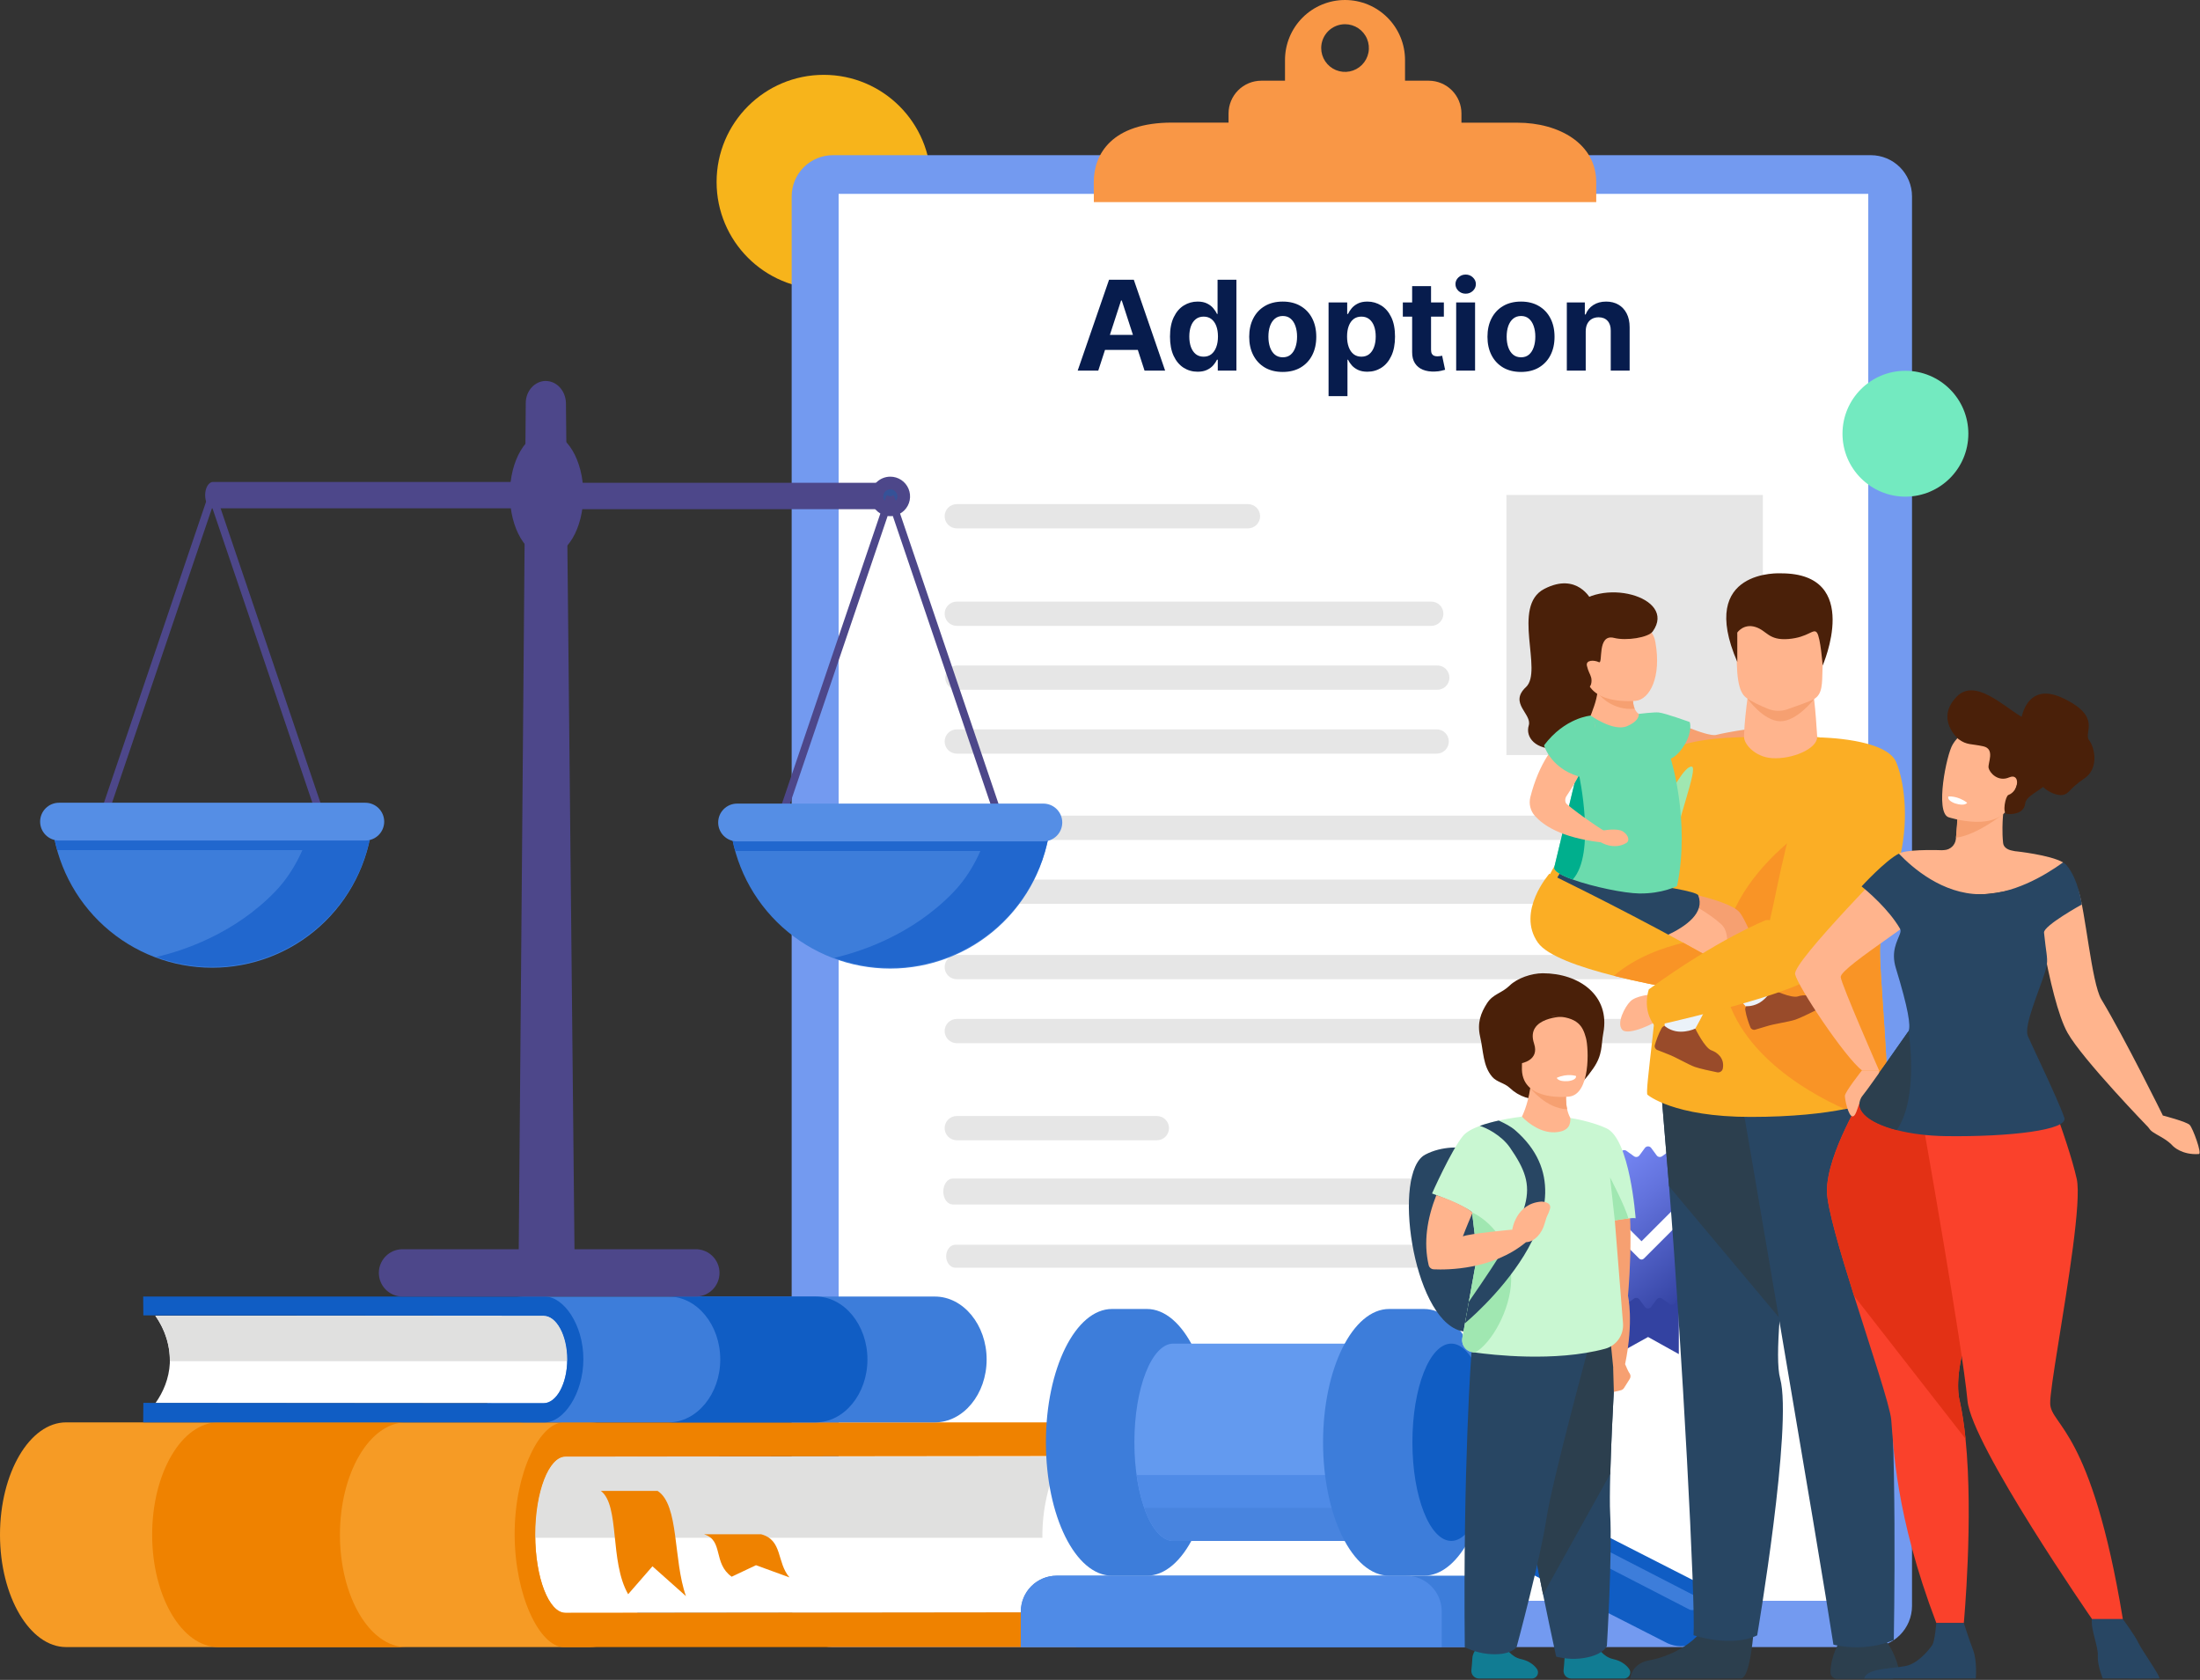 <svg width="609" height="465" viewBox="0 0 609 465" fill="none" xmlns="http://www.w3.org/2000/svg">
<rect x="0" y="0" width="609" height="465" fill="#333333" stroke="none"/>
<circle cx="228.028" cy="50.377" r="29.661" fill="#F7B41B"/>
<path fill-rule="evenodd" clip-rule="evenodd" d="M230.524 42.955H517.897C520.913 42.961 523.804 44.162 525.937 46.293C528.07 48.425 529.273 51.315 529.281 54.331V444.546C529.273 447.562 528.07 450.453 525.937 452.586C523.804 454.719 520.914 455.921 517.897 455.929H230.524C227.508 455.921 224.618 454.718 222.487 452.585C220.355 450.452 219.155 447.561 219.148 444.546V54.331C219.157 51.316 220.358 48.428 222.49 46.296C224.621 44.165 227.51 42.964 230.524 42.955Z" fill="#739AF0"/>
<path d="M517.17 53.663H232.145V443.106H517.17V53.663Z" fill="white"/>
<path d="M464.728 374.82L456.216 370.087L447.691 374.82V354.572H464.728V374.82Z" fill="#3342A1"/>
<path d="M457.085 317.765L458.595 319.813C458.764 320.045 459.018 320.199 459.3 320.244C459.583 320.289 459.872 320.22 460.104 320.053L462.173 318.571C462.311 318.471 462.471 318.405 462.64 318.379C462.809 318.352 462.981 318.366 463.143 318.419C463.306 318.472 463.453 318.562 463.574 318.683C463.695 318.803 463.785 318.951 463.838 319.113L464.641 321.528C464.73 321.8 464.923 322.025 465.178 322.155C465.434 322.285 465.73 322.309 466.002 322.221L468.428 321.452C468.59 321.399 468.763 321.386 468.931 321.413C469.1 321.44 469.259 321.506 469.398 321.606C469.536 321.706 469.648 321.838 469.726 321.99C469.803 322.142 469.844 322.31 469.845 322.481L469.862 325.025C469.862 325.313 469.976 325.588 470.18 325.792C470.383 325.995 470.659 326.109 470.946 326.109L473.491 326.127C473.66 326.128 473.827 326.169 473.978 326.246C474.129 326.324 474.259 326.435 474.359 326.572C474.459 326.709 474.525 326.868 474.553 327.035C474.58 327.202 474.568 327.373 474.518 327.535L473.748 329.96C473.661 330.233 473.684 330.529 473.814 330.784C473.944 331.039 474.17 331.232 474.442 331.321L476.856 332.124C477.018 332.177 477.166 332.268 477.286 332.389C477.407 332.51 477.497 332.657 477.55 332.819C477.603 332.982 477.617 333.154 477.59 333.323C477.564 333.491 477.498 333.651 477.398 333.79L475.916 335.858C475.749 336.091 475.68 336.379 475.724 336.662C475.769 336.945 475.924 337.198 476.155 337.368L478.204 338.877C478.342 338.977 478.454 339.109 478.531 339.261C478.609 339.414 478.649 339.582 478.649 339.753C478.649 339.924 478.609 340.092 478.531 340.244C478.454 340.396 478.342 340.528 478.204 340.629L476.155 342.138C475.924 342.307 475.769 342.561 475.724 342.844C475.68 343.126 475.749 343.415 475.916 343.647L477.398 345.716C477.498 345.854 477.564 346.014 477.591 346.183C477.618 346.352 477.604 346.525 477.551 346.687C477.498 346.849 477.408 346.997 477.287 347.118C477.166 347.239 477.019 347.329 476.856 347.382L474.441 348.185C474.169 348.274 473.943 348.468 473.814 348.723C473.684 348.978 473.66 349.274 473.748 349.546L474.518 351.972C474.57 352.134 474.583 352.307 474.556 352.475C474.53 352.644 474.463 352.803 474.363 352.942C474.263 353.08 474.131 353.192 473.979 353.27C473.827 353.348 473.659 353.388 473.489 353.389L470.943 353.406C470.655 353.406 470.38 353.52 470.176 353.724C469.973 353.927 469.859 354.203 469.859 354.49L469.841 357.035C469.841 357.206 469.801 357.374 469.723 357.526C469.645 357.678 469.533 357.81 469.395 357.91C469.257 358.01 469.097 358.077 468.928 358.104C468.759 358.131 468.587 358.117 468.424 358.065L465.999 357.295C465.726 357.207 465.43 357.231 465.175 357.361C464.92 357.491 464.727 357.717 464.637 357.989L463.835 360.403C463.782 360.566 463.691 360.713 463.571 360.834C463.45 360.954 463.302 361.045 463.14 361.098C462.978 361.15 462.805 361.164 462.637 361.138C462.468 361.111 462.308 361.045 462.17 360.946L460.101 359.463C459.869 359.296 459.58 359.227 459.297 359.272C459.014 359.317 458.761 359.472 458.592 359.703L457.082 361.752C456.981 361.89 456.849 362.002 456.697 362.079C456.545 362.157 456.377 362.197 456.206 362.197C456.035 362.197 455.867 362.157 455.715 362.079C455.563 362.002 455.431 361.89 455.331 361.752L453.821 359.703C453.652 359.472 453.399 359.317 453.116 359.273C452.833 359.228 452.544 359.297 452.312 359.465L450.244 360.947C450.105 361.047 449.945 361.113 449.776 361.139C449.608 361.166 449.435 361.152 449.273 361.099C449.11 361.047 448.962 360.956 448.842 360.835C448.721 360.715 448.63 360.567 448.577 360.405L447.775 357.99C447.685 357.718 447.492 357.492 447.237 357.362C446.982 357.232 446.686 357.209 446.413 357.296L443.988 358.067C443.825 358.119 443.653 358.133 443.484 358.106C443.315 358.079 443.156 358.013 443.017 357.912C442.879 357.812 442.767 357.68 442.689 357.528C442.612 357.376 442.571 357.208 442.571 357.037L442.553 354.492C442.553 354.205 442.439 353.929 442.236 353.726C442.032 353.522 441.757 353.408 441.469 353.408L438.925 353.391C438.754 353.39 438.586 353.35 438.434 353.272C438.282 353.194 438.15 353.082 438.05 352.944C437.95 352.806 437.884 352.646 437.857 352.477C437.83 352.309 437.843 352.136 437.896 351.974L438.665 349.549C438.753 349.276 438.729 348.98 438.599 348.725C438.469 348.469 438.244 348.276 437.972 348.187L435.557 347.384C435.395 347.331 435.247 347.241 435.127 347.12C435.006 346.999 434.916 346.852 434.863 346.69C434.81 346.527 434.796 346.355 434.823 346.186C434.849 346.018 434.915 345.858 435.015 345.719L436.496 343.649C436.664 343.417 436.732 343.128 436.688 342.846C436.643 342.563 436.488 342.309 436.257 342.14L434.208 340.631C434.071 340.53 433.958 340.399 433.881 340.247C433.804 340.094 433.764 339.926 433.764 339.756C433.764 339.585 433.804 339.417 433.881 339.265C433.958 339.112 434.071 338.981 434.208 338.88L436.257 337.37C436.488 337.201 436.643 336.947 436.688 336.664C436.732 336.382 436.664 336.093 436.496 335.861L435.014 333.792C434.914 333.654 434.848 333.494 434.822 333.325C434.795 333.156 434.809 332.984 434.862 332.822C434.915 332.659 435.005 332.512 435.126 332.391C435.246 332.27 435.394 332.18 435.556 332.127L437.98 331.33C438.252 331.24 438.477 331.047 438.607 330.792C438.737 330.537 438.761 330.242 438.674 329.969L437.903 327.544C437.851 327.381 437.838 327.209 437.864 327.04C437.891 326.871 437.958 326.712 438.058 326.573C438.158 326.435 438.29 326.323 438.442 326.245C438.594 326.168 438.763 326.127 438.933 326.127L441.478 326.109C441.765 326.109 442.041 325.995 442.244 325.792C442.448 325.588 442.562 325.313 442.562 325.025L442.579 322.481C442.58 322.31 442.62 322.142 442.698 321.989C442.776 321.837 442.888 321.706 443.026 321.605C443.164 321.505 443.324 321.439 443.493 321.412C443.661 321.385 443.834 321.398 443.996 321.451L446.422 322.221C446.694 322.309 446.991 322.285 447.246 322.155C447.501 322.025 447.694 321.8 447.784 321.528L448.586 319.112C448.639 318.95 448.729 318.802 448.85 318.682C448.971 318.561 449.118 318.471 449.281 318.418C449.443 318.365 449.616 318.351 449.784 318.378C449.953 318.404 450.113 318.47 450.251 318.57L452.314 320.054C452.546 320.222 452.835 320.291 453.118 320.246C453.401 320.201 453.654 320.047 453.824 319.816L455.334 317.766C455.434 317.629 455.566 317.516 455.718 317.439C455.87 317.362 456.038 317.321 456.209 317.321C456.38 317.321 456.548 317.361 456.7 317.439C456.852 317.516 456.984 317.628 457.085 317.765Z" fill="url(#paint0_linear_3576_4521)"/>
<path d="M453.773 348.391L445.893 340.514C445.691 340.311 445.578 340.036 445.578 339.75C445.578 339.464 445.691 339.189 445.893 338.986L447.085 337.794C447.289 337.592 447.563 337.48 447.849 337.48C448.135 337.48 448.409 337.592 448.612 337.794L454.405 343.585L465.517 332.477C465.72 332.275 465.994 332.162 466.281 332.162C466.567 332.162 466.841 332.275 467.044 332.477L468.237 333.669C468.438 333.873 468.551 334.147 468.551 334.433C468.551 334.719 468.438 334.993 468.237 335.196L455.047 348.386C454.878 348.555 454.649 348.651 454.411 348.651C454.172 348.652 453.943 348.558 453.773 348.391Z" fill="white"/>
<path fill-rule="evenodd" clip-rule="evenodd" d="M264.853 166.526H396.201C397.092 166.526 397.947 166.88 398.577 167.51C399.207 168.14 399.561 168.995 399.561 169.886C399.561 170.777 399.207 171.631 398.577 172.261C397.947 172.891 397.092 173.245 396.201 173.245H264.853C263.962 173.245 263.108 172.891 262.478 172.261C261.848 171.631 261.494 170.777 261.494 169.886C261.494 168.995 261.848 168.14 262.478 167.51C263.108 166.88 263.962 166.526 264.853 166.526Z" fill="#E6E6E6"/>
<path d="M372.332 6.703C373.638 6.703 374.914 7.09 375.999 7.815C377.085 8.541 377.931 9.572 378.43 10.778C378.929 11.985 379.059 13.312 378.804 14.592C378.549 15.873 377.919 17.049 376.996 17.971C376.072 18.894 374.895 19.522 373.615 19.775C372.334 20.029 371.007 19.897 369.801 19.397C368.595 18.896 367.565 18.049 366.841 16.962C366.117 15.876 365.731 14.6 365.733 13.294C365.733 12.428 365.904 11.57 366.235 10.77C366.567 9.97 367.053 9.243 367.666 8.63C368.279 8.018 369.007 7.533 369.807 7.202C370.608 6.871 371.466 6.702 372.332 6.703ZM302.797 55.954H441.867V50.453C441.867 39.771 431.59 33.959 420.023 33.959H404.556V31.412C404.556 29.011 403.604 26.707 401.909 25.006C400.214 23.305 397.914 22.346 395.513 22.337H388.938V16.613C388.938 12.207 387.187 7.982 384.072 4.866C380.956 1.75 376.73 0 372.324 0C367.918 0 363.692 1.75 360.577 4.866C357.461 7.982 355.711 12.207 355.711 16.613V22.337H349.135C346.737 22.346 344.44 23.302 342.744 24.997C341.049 26.693 340.093 28.99 340.084 31.388V33.935H324.458C307.868 33.935 302.773 42.573 302.773 50.43L302.797 55.954Z" fill="#F99746"/>
<path fill-rule="evenodd" clip-rule="evenodd" d="M264.854 184.206H397.699C398.154 184.184 398.609 184.255 399.037 184.414C399.464 184.573 399.854 184.817 400.185 185.131C400.515 185.446 400.778 185.824 400.957 186.243C401.137 186.662 401.23 187.113 401.23 187.569C401.23 188.025 401.137 188.477 400.957 188.896C400.778 189.315 400.515 189.693 400.185 190.008C399.854 190.322 399.464 190.566 399.037 190.725C398.609 190.884 398.154 190.955 397.699 190.933H264.854C263.99 190.891 263.176 190.518 262.579 189.892C261.983 189.266 261.65 188.434 261.65 187.569C261.65 186.705 261.983 185.873 262.579 185.247C263.176 184.621 263.99 184.248 264.854 184.206Z" fill="#E6E6E6"/>
<path fill-rule="evenodd" clip-rule="evenodd" d="M264.853 201.894H397.698C398.589 201.894 399.443 202.247 400.073 202.877C400.703 203.507 401.057 204.362 401.057 205.253C401.057 206.144 400.703 206.998 400.073 207.628C399.443 208.258 398.589 208.612 397.698 208.612H264.853C263.962 208.612 263.108 208.258 262.478 207.628C261.848 206.998 261.494 206.144 261.494 205.253C261.494 204.362 261.848 203.507 262.478 202.877C263.108 202.247 263.962 201.894 264.853 201.894Z" fill="#E6E6E6"/>
<path fill-rule="evenodd" clip-rule="evenodd" d="M264.853 264.336H489.801C490.692 264.336 491.546 264.69 492.176 265.32C492.806 265.95 493.16 266.804 493.16 267.695C493.16 268.586 492.806 269.441 492.176 270.071C491.546 270.701 490.692 271.055 489.801 271.055H264.853C263.962 271.055 263.108 270.701 262.478 270.071C261.848 269.441 261.494 268.586 261.494 267.695C261.494 266.804 261.848 265.95 262.478 265.32C263.108 264.69 263.962 264.336 264.853 264.336Z" fill="#E6E6E6"/>
<path fill-rule="evenodd" clip-rule="evenodd" d="M264.853 282.04H489.801C490.692 282.04 491.546 282.394 492.176 283.024C492.806 283.654 493.16 284.508 493.16 285.399C493.16 286.29 492.806 287.145 492.176 287.775C491.546 288.405 490.692 288.759 489.801 288.759H264.853C263.962 288.759 263.108 288.405 262.478 287.775C261.848 287.145 261.494 286.29 261.494 285.399C261.494 284.508 261.848 283.654 262.478 283.024C263.108 282.394 263.962 282.04 264.853 282.04Z" fill="#E6E6E6"/>
<path fill-rule="evenodd" clip-rule="evenodd" d="M264.853 308.914H320.242C321.133 308.914 321.988 309.268 322.618 309.898C323.248 310.528 323.602 311.382 323.602 312.273C323.602 313.164 323.248 314.019 322.618 314.649C321.988 315.279 321.133 315.633 320.242 315.633H264.853C263.962 315.633 263.108 315.279 262.478 314.649C261.848 314.019 261.494 313.164 261.494 312.273C261.494 311.382 261.848 310.528 262.478 309.898C263.108 309.268 263.962 308.914 264.853 308.914Z" fill="#E6E6E6"/>
<path fill-rule="evenodd" clip-rule="evenodd" d="M263.708 326.237H393.066C393.752 326.237 394.41 326.615 394.896 327.287C395.381 327.958 395.653 328.869 395.653 329.82C395.653 330.77 395.381 331.681 394.896 332.353C394.41 333.024 393.752 333.402 393.066 333.402H263.708C263.022 333.402 262.364 333.024 261.879 332.353C261.394 331.681 261.121 330.77 261.121 329.82C261.121 328.869 261.394 327.958 261.879 327.287C262.364 326.615 263.022 326.237 263.708 326.237Z" fill="#E6E6E6"/>
<path fill-rule="evenodd" clip-rule="evenodd" d="M264.371 344.546H393.193C393.856 344.586 394.48 344.939 394.938 345.531C395.395 346.124 395.65 346.911 395.65 347.73C395.65 348.549 395.395 349.336 394.938 349.929C394.48 350.522 393.856 350.874 393.193 350.914H264.371C263.709 350.874 263.084 350.522 262.627 349.929C262.169 349.336 261.914 348.549 261.914 347.73C261.914 346.911 262.169 346.124 262.627 345.531C263.084 344.939 263.709 344.586 264.371 344.546Z" fill="#E6E6E6"/>
<path fill-rule="evenodd" clip-rule="evenodd" d="M264.854 225.775H489.801C490.665 225.817 491.479 226.19 492.076 226.816C492.672 227.442 493.005 228.274 493.005 229.139C493.005 230.003 492.672 230.835 492.076 231.461C491.479 232.087 490.665 232.46 489.801 232.502H264.854C263.99 232.46 263.176 232.087 262.579 231.461C261.983 230.835 261.65 230.003 261.65 229.139C261.65 228.274 261.983 227.442 262.579 226.816C263.176 226.19 263.99 225.817 264.854 225.775Z" fill="#E6E6E6"/>
<path fill-rule="evenodd" clip-rule="evenodd" d="M264.853 243.463H489.801C490.692 243.463 491.546 243.817 492.176 244.447C492.806 245.077 493.16 245.931 493.16 246.822C493.16 247.713 492.806 248.568 492.176 249.198C491.546 249.828 490.692 250.181 489.801 250.181H264.853C263.962 250.181 263.108 249.828 262.478 249.198C261.848 248.568 261.494 247.713 261.494 246.822C261.494 245.931 261.848 245.077 262.478 244.447C263.108 243.817 263.962 243.463 264.853 243.463Z" fill="#E6E6E6"/>
<path d="M488 137H417V209H488V137Z" fill="#E6E6E6"/>
<path d="M304.021 102.587H298.323L307.005 77.437H313.858L322.528 102.587H316.83L310.53 83.184H310.333L304.021 102.587ZM303.665 92.701H317.124V96.852H303.665V92.701Z" fill="#071C4D"/>
<path d="M331.529 102.894C330.096 102.894 328.799 102.525 327.636 101.789C326.482 101.044 325.565 99.951 324.885 98.51C324.214 97.061 323.878 95.284 323.878 93.18C323.878 91.019 324.226 89.222 324.922 87.789C325.618 86.348 326.543 85.272 327.698 84.559C328.86 83.839 330.133 83.479 331.517 83.479C332.573 83.479 333.453 83.659 334.157 84.019C334.869 84.371 335.442 84.813 335.876 85.345C336.318 85.869 336.654 86.385 336.883 86.893H337.043V77.437H342.262V102.587H337.104V99.566H336.883C336.638 100.09 336.29 100.61 335.839 101.125C335.397 101.633 334.82 102.055 334.108 102.39C333.404 102.726 332.544 102.894 331.529 102.894ZM333.187 98.731C334.03 98.731 334.742 98.501 335.324 98.043C335.913 97.576 336.363 96.926 336.674 96.091C336.994 95.255 337.153 94.277 337.153 93.156C337.153 92.034 336.998 91.06 336.687 90.233C336.376 89.406 335.925 88.767 335.336 88.317C334.746 87.867 334.03 87.642 333.187 87.642C332.327 87.642 331.603 87.875 331.013 88.342C330.424 88.808 329.978 89.455 329.675 90.282C329.372 91.109 329.22 92.067 329.22 93.156C329.22 94.253 329.372 95.223 329.675 96.066C329.986 96.901 330.432 97.556 331.013 98.031C331.603 98.497 332.327 98.731 333.187 98.731Z" fill="#071C4D"/>
<path d="M355.086 102.955C353.178 102.955 351.528 102.55 350.137 101.739C348.753 100.921 347.685 99.783 346.932 98.326C346.178 96.86 345.802 95.161 345.802 93.229C345.802 91.281 346.178 89.578 346.932 88.121C347.685 86.655 348.753 85.517 350.137 84.707C351.528 83.888 353.178 83.479 355.086 83.479C356.993 83.479 358.639 83.888 360.022 84.707C361.414 85.517 362.487 86.655 363.24 88.121C363.993 89.578 364.37 91.281 364.37 93.229C364.37 95.161 363.993 96.86 363.24 98.326C362.487 99.783 361.414 100.921 360.022 101.739C358.639 102.55 356.993 102.955 355.086 102.955ZM355.11 98.903C355.978 98.903 356.703 98.657 357.284 98.166C357.865 97.666 358.303 96.987 358.598 96.127C358.901 95.268 359.052 94.289 359.052 93.192C359.052 92.095 358.901 91.117 358.598 90.257C358.303 89.398 357.865 88.718 357.284 88.219C356.703 87.719 355.978 87.47 355.11 87.47C354.234 87.47 353.497 87.719 352.9 88.219C352.31 88.718 351.864 89.398 351.561 90.257C351.266 91.117 351.119 92.095 351.119 93.192C351.119 94.289 351.266 95.268 351.561 96.127C351.864 96.987 352.31 97.666 352.9 98.166C353.497 98.657 354.234 98.903 355.11 98.903Z" fill="#071C4D"/>
<path d="M367.771 109.66V83.724H372.929V86.893H373.162C373.391 86.385 373.723 85.869 374.157 85.345C374.599 84.813 375.172 84.371 375.876 84.019C376.588 83.659 377.473 83.479 378.529 83.479C379.904 83.479 381.173 83.839 382.336 84.559C383.498 85.272 384.427 86.348 385.123 87.789C385.819 89.222 386.167 91.019 386.167 93.18C386.167 95.284 385.827 97.061 385.148 98.51C384.476 99.951 383.559 101.044 382.397 101.789C381.243 102.525 379.949 102.894 378.516 102.894C377.501 102.894 376.637 102.726 375.925 102.39C375.221 102.055 374.644 101.633 374.194 101.125C373.743 100.61 373.4 100.09 373.162 99.566H373.003V109.66H367.771ZM372.892 93.156C372.892 94.277 373.048 95.255 373.359 96.091C373.67 96.926 374.12 97.576 374.709 98.043C375.299 98.501 376.015 98.731 376.859 98.731C377.71 98.731 378.43 98.497 379.02 98.031C379.609 97.556 380.055 96.901 380.358 96.066C380.67 95.223 380.825 94.253 380.825 93.156C380.825 92.067 380.674 91.109 380.371 90.282C380.068 89.455 379.622 88.808 379.032 88.342C378.443 87.875 377.718 87.642 376.859 87.642C376.007 87.642 375.287 87.867 374.697 88.317C374.116 88.767 373.67 89.406 373.359 90.233C373.048 91.06 372.892 92.034 372.892 93.156Z" fill="#071C4D"/>
<path d="M399.688 83.724V87.654H388.328V83.724H399.688ZM390.907 79.205H396.139V96.79C396.139 97.273 396.212 97.65 396.36 97.92C396.507 98.182 396.712 98.366 396.974 98.473C397.244 98.579 397.555 98.632 397.907 98.632C398.152 98.632 398.398 98.612 398.644 98.571C398.889 98.522 399.078 98.485 399.209 98.461L400.031 102.353C399.769 102.435 399.401 102.529 398.926 102.636C398.451 102.75 397.874 102.82 397.195 102.845C395.934 102.894 394.829 102.726 393.879 102.341C392.937 101.956 392.205 101.359 391.681 100.548C391.157 99.738 390.899 98.714 390.907 97.478V79.205Z" fill="#071C4D"/>
<path d="M403.095 102.587V83.724H408.327V102.587H403.095ZM405.723 81.293C404.946 81.293 404.278 81.035 403.722 80.519C403.173 79.995 402.899 79.369 402.899 78.64C402.899 77.92 403.173 77.302 403.722 76.786C404.278 76.262 404.946 76 405.723 76C406.501 76 407.164 76.262 407.713 76.786C408.269 77.302 408.548 77.92 408.548 78.64C408.548 79.369 408.269 79.995 407.713 80.519C407.164 81.035 406.501 81.293 405.723 81.293Z" fill="#071C4D"/>
<path d="M421.04 102.955C419.132 102.955 417.483 102.55 416.091 101.739C414.707 100.921 413.639 99.783 412.886 98.326C412.133 96.86 411.756 95.161 411.756 93.229C411.756 91.281 412.133 89.578 412.886 88.121C413.639 86.655 414.707 85.517 416.091 84.707C417.483 83.888 419.132 83.479 421.04 83.479C422.947 83.479 424.593 83.888 425.976 84.707C427.368 85.517 428.441 86.655 429.194 88.121C429.947 89.578 430.324 91.281 430.324 93.229C430.324 95.161 429.947 96.86 429.194 98.326C428.441 99.783 427.368 100.921 425.976 101.739C424.593 102.55 422.947 102.955 421.04 102.955ZM421.064 98.903C421.932 98.903 422.657 98.657 423.238 98.166C423.819 97.666 424.257 96.987 424.552 96.127C424.855 95.268 425.006 94.289 425.006 93.192C425.006 92.095 424.855 91.117 424.552 90.257C424.257 89.398 423.819 88.718 423.238 88.219C422.657 87.719 421.932 87.47 421.064 87.47C420.188 87.47 419.452 87.719 418.854 88.219C418.264 88.718 417.818 89.398 417.515 90.257C417.221 91.117 417.073 92.095 417.073 93.192C417.073 94.289 417.221 95.268 417.515 96.127C417.818 96.987 418.264 97.666 418.854 98.166C419.452 98.657 420.188 98.903 421.064 98.903Z" fill="#071C4D"/>
<path d="M438.957 91.682V102.587H433.725V83.724H438.711V87.052H438.932C439.35 85.955 440.05 85.087 441.032 84.449C442.014 83.802 443.206 83.479 444.606 83.479C445.915 83.479 447.058 83.765 448.032 84.338C449.006 84.911 449.763 85.73 450.304 86.794C450.844 87.85 451.114 89.111 451.114 90.577V102.587H445.883V91.51C445.891 90.356 445.596 89.455 444.999 88.808C444.401 88.153 443.578 87.826 442.53 87.826C441.826 87.826 441.204 87.977 440.664 88.28C440.132 88.583 439.714 89.025 439.411 89.606C439.116 90.18 438.965 90.871 438.957 91.682Z" fill="#071C4D"/>
<path fill-rule="evenodd" clip-rule="evenodd" d="M264.853 139.539H345.461C346.352 139.539 347.207 139.893 347.837 140.523C348.467 141.153 348.821 142.007 348.821 142.898C348.821 143.789 348.467 144.644 347.837 145.274C347.207 145.904 346.352 146.258 345.461 146.258H264.853C263.962 146.258 263.108 145.904 262.478 145.274C261.848 144.644 261.494 143.789 261.494 142.898C261.494 142.007 261.848 141.153 262.478 140.523C263.108 139.893 263.962 139.539 264.853 139.539Z" fill="#E6E6E6"/>
<path fill-rule="evenodd" clip-rule="evenodd" d="M18.309 393.717H163.285C173.347 393.717 181.595 407.719 181.595 424.818C181.595 441.917 173.363 455.92 163.285 455.92H18.309C8.255 455.92 0 441.917 0 424.818C0 407.711 8.231 393.717 18.309 393.717Z" fill="#F69B25"/>
<path fill-rule="evenodd" clip-rule="evenodd" d="M60.428 393.717H112.41C102.356 393.717 94.101 407.711 94.101 424.818C94.101 441.925 102.332 455.92 112.41 455.92H60.428C50.366 455.92 42.119 441.917 42.119 424.818C42.119 407.711 50.35 393.717 60.428 393.717Z" fill="#EF8200"/>
<path fill-rule="evenodd" clip-rule="evenodd" d="M156.501 446.448H293.644C287.96 435.303 285.74 419.493 293.644 403.198H156.501C151.908 403.198 148.143 412.942 148.143 424.827C148.143 436.712 151.908 446.448 156.501 446.448Z" fill="white"/>
<path fill-rule="evenodd" clip-rule="evenodd" d="M288.55 425.663C288.471 417.876 290.227 410.18 293.676 403.198H156.501C151.908 403.198 148.143 412.942 148.143 424.819C148.143 425.098 148.143 425.384 148.143 425.663H288.55Z" fill="#E0E0DF"/>
<path fill-rule="evenodd" clip-rule="evenodd" d="M297.949 455.928H156.061C149.454 455.928 142.465 441.742 142.465 424.635C142.465 407.528 149.454 393.717 156.061 393.717H297.949L297.893 403.038L156.523 403.198C151.93 403.198 148.165 412.941 148.165 424.826C148.165 436.711 151.93 446.447 156.523 446.447L297.893 446.288L297.949 455.928Z" fill="#EF8200"/>
<path fill-rule="evenodd" clip-rule="evenodd" d="M166.33 412.687H182.028C188.054 416.539 186.311 431.792 189.885 441.814L180.611 433.559L173.885 441.289C168.671 432.222 171.656 416.746 166.33 412.687Z" fill="#EF8200"/>
<path fill-rule="evenodd" clip-rule="evenodd" d="M194.988 424.691H210.686C216.712 426.284 214.969 432.517 218.543 436.632L209.269 433.257L202.543 436.441C197.329 432.732 200.314 426.403 194.988 424.739" fill="#EF8200"/>
<path fill-rule="evenodd" clip-rule="evenodd" d="M258.791 358.891H145.171C137.29 358.891 130.842 366.724 130.842 376.308C130.842 385.861 137.29 393.718 145.171 393.718H258.791C266.671 393.718 273.119 385.885 273.119 376.308C273.119 366.756 266.671 358.891 258.791 358.891Z" fill="#3D7DDA"/>
<path fill-rule="evenodd" clip-rule="evenodd" d="M225.795 358.891H185.053C192.934 358.891 199.382 366.732 199.382 376.308C199.382 385.861 192.926 393.718 185.053 393.718H225.795C233.675 393.718 240.123 385.885 240.123 376.308C240.123 366.756 233.675 358.891 225.795 358.891Z" fill="#105DC4"/>
<path fill-rule="evenodd" clip-rule="evenodd" d="M150.478 388.417H43.012C47.47 382.184 49.213 373.292 43.012 364.201H150.478C154.076 364.201 157.03 369.654 157.03 376.309C157.03 382.964 154.076 388.417 150.478 388.417Z" fill="white"/>
<path fill-rule="evenodd" clip-rule="evenodd" d="M47.02 376.779C47.039 372.267 45.632 367.865 43 364.201H150.466C154.065 364.201 157.018 369.654 157.018 376.309C157.018 376.46 157.018 376.62 157.018 376.779H47.02Z" fill="#E0E0DF"/>
<path fill-rule="evenodd" clip-rule="evenodd" d="M39.637 393.718H150.829C156.011 393.718 161.488 385.757 161.488 376.205C161.488 366.652 156.011 358.891 150.829 358.891H39.637L39.684 364.105L150.47 364.2C154.069 364.2 157.022 369.653 157.022 376.308C157.022 382.963 154.069 388.416 150.47 388.416L39.684 388.321L39.637 393.718Z" fill="#105DC4"/>
<path fill-rule="evenodd" clip-rule="evenodd" d="M393.877 409.823C395.015 407.606 396.984 405.93 399.354 405.16C401.724 404.391 404.303 404.59 406.526 405.715L470.21 438.178C472.275 439.393 473.799 441.35 474.469 443.651C475.14 445.952 474.906 448.421 473.817 450.556C472.727 452.69 470.864 454.328 468.608 455.134C466.351 455.941 463.872 455.855 461.676 454.895L397.953 422.432C395.738 421.292 394.063 419.323 393.294 416.953C392.524 414.584 392.722 412.007 393.845 409.783" fill="#105DC4"/>
<path fill-rule="evenodd" clip-rule="evenodd" d="M469.415 441.855L407.156 409.782C406.679 409.533 406.122 409.484 405.609 409.645C405.095 409.806 404.667 410.165 404.417 410.642C404.17 411.121 404.122 411.678 404.283 412.192C404.444 412.706 404.801 413.136 405.277 413.388L467.536 445.461C468.013 445.71 468.57 445.759 469.083 445.598C469.597 445.437 470.025 445.078 470.275 444.601C470.519 444.123 470.566 443.568 470.406 443.056C470.245 442.544 469.889 442.115 469.415 441.863" fill="#3D7DDA"/>
<path fill-rule="evenodd" clip-rule="evenodd" d="M317.461 436.163H307.836C297.719 436.163 289.527 419.637 289.527 399.242C289.527 378.847 297.735 362.329 307.836 362.329H317.461C327.578 362.329 335.77 378.855 335.77 399.242C335.77 419.629 327.562 436.163 317.461 436.163Z" fill="#3D7DDA"/>
<path fill-rule="evenodd" clip-rule="evenodd" d="M324.78 426.53C318.842 426.53 314.018 414.302 314.018 399.225C314.018 384.148 318.842 371.921 324.78 371.921H373.339V426.53H324.78Z" fill="#639AEF"/>
<path fill-rule="evenodd" clip-rule="evenodd" d="M324.777 426.53C320.088 426.53 316.1 418.912 314.627 408.293H373.367V426.53H324.777Z" fill="#4F8BE7"/>
<path fill-rule="evenodd" clip-rule="evenodd" d="M324.784 426.531C321.6 426.531 318.726 423.004 316.76 417.408H373.375V426.531H324.784Z" fill="#4884DF"/>
<path fill-rule="evenodd" clip-rule="evenodd" d="M394.173 436.163H384.557C374.431 436.163 366.248 419.637 366.248 399.242C366.248 378.847 374.447 362.329 384.557 362.329H394.173C404.299 362.329 412.482 378.855 412.482 399.242C412.482 419.629 404.275 436.163 394.173 436.163Z" fill="#3D7DDA"/>
<path fill-rule="evenodd" clip-rule="evenodd" d="M401.741 371.921C407.68 371.921 412.504 384.14 412.504 399.225C412.504 414.31 407.68 426.53 401.741 426.53C395.802 426.53 390.979 414.302 390.979 399.225C390.979 384.148 395.755 371.921 401.741 371.921Z" fill="#105DC4"/>
<path fill-rule="evenodd" clip-rule="evenodd" d="M282.59 455.921H415.705V446.042C415.697 443.425 414.653 440.917 412.802 439.066C410.951 437.215 408.443 436.171 405.826 436.163H292.469C289.851 436.171 287.343 437.215 285.493 439.066C283.642 440.917 282.598 443.425 282.59 446.042V455.921Z" fill="#3D7DDA"/>
<path fill-rule="evenodd" clip-rule="evenodd" d="M282.59 455.921H399.099V446.042C399.091 443.425 398.048 440.917 396.197 439.066C394.346 437.215 391.838 436.171 389.22 436.163H292.469C289.851 436.171 287.343 437.215 285.493 439.066C283.642 440.917 282.598 443.425 282.59 446.042V455.921Z" fill="#4F8BE7"/>
<path fill-rule="evenodd" clip-rule="evenodd" d="M151.089 105.461C154.138 105.461 156.598 108.216 156.662 111.575L159.074 350.31H143.559L145.541 111.559C145.541 108.2 148.04 105.445 151.113 105.445" fill="#4D478A"/>
<path fill-rule="evenodd" clip-rule="evenodd" d="M111.196 345.796H192.393C193.272 345.765 194.148 345.912 194.969 346.227C195.791 346.542 196.54 347.02 197.173 347.631C197.805 348.242 198.308 348.974 198.652 349.784C198.996 350.593 199.173 351.464 199.173 352.343C199.173 353.223 198.996 354.094 198.652 354.903C198.308 355.713 197.805 356.445 197.173 357.056C196.54 357.667 195.791 358.144 194.969 358.46C194.148 358.775 193.272 358.922 192.393 358.891H111.196C109.499 358.832 107.891 358.116 106.712 356.895C105.532 355.673 104.873 354.041 104.873 352.343C104.873 350.645 105.532 349.014 106.712 347.792C107.891 346.571 109.499 345.855 111.196 345.796Z" fill="#4D478A"/>
<path fill-rule="evenodd" clip-rule="evenodd" d="M58.944 133.408H150.418C151.612 133.408 152.584 135.048 152.584 137.054C152.584 139.06 151.612 140.7 150.418 140.7H58.944C57.758 140.7 56.787 139.06 56.787 137.054C56.787 135.048 57.758 133.408 58.944 133.408Z" fill="#4D478A"/>
<path fill-rule="evenodd" clip-rule="evenodd" d="M151.318 119.719C156.89 119.719 161.484 127.393 161.484 136.85C161.484 146.307 156.93 153.989 151.318 153.989C145.706 153.989 141.145 146.315 141.145 136.85C141.145 127.385 145.698 119.719 151.318 119.719Z" fill="#4D478A"/>
<path d="M58.741 140.479L28.754 228.888L26.74 228.211L57.738 136.833L58.741 137.175L59.752 136.833L90.743 228.211L88.737 228.888L58.741 140.479Z" fill="#4D478A"/>
<path fill-rule="evenodd" clip-rule="evenodd" d="M103.076 227.861C101.946 238.835 96.786 249 88.595 256.39C80.404 263.78 69.764 267.87 58.733 267.87C47.701 267.87 37.061 263.78 28.87 256.39C20.679 249 15.52 238.835 14.389 227.861H103.076Z" fill="#3D7DDA"/>
<path fill-rule="evenodd" clip-rule="evenodd" d="M15.845 235.32C15.152 232.879 14.664 230.384 14.389 227.861H89.472V235.32H15.845Z" fill="#2167CE"/>
<path fill-rule="evenodd" clip-rule="evenodd" d="M103.077 227.861C102.34 234.603 100.078 241.088 96.461 246.824C92.844 252.56 87.967 257.397 82.202 260.967C76.436 264.538 69.933 266.748 63.186 267.429C56.439 268.111 49.625 267.246 43.262 264.901C50.195 263.309 64.707 258.692 76.186 246.775C81.4 241.354 84.505 234.524 86.328 227.861H103.077Z" fill="#2167CE"/>
<path d="M16.337 222.202H101.125C102.512 222.202 103.842 222.753 104.823 223.734C105.804 224.715 106.355 226.045 106.355 227.432C106.355 228.819 105.804 230.15 104.823 231.13C103.842 232.111 102.512 232.662 101.125 232.662H16.337C14.95 232.662 13.62 232.111 12.639 231.13C11.658 230.15 11.107 228.819 11.107 227.432C11.107 226.045 11.658 224.715 12.639 223.734C13.62 222.753 14.95 222.202 16.337 222.202Z" fill="#558EE5"/>
<path fill-rule="evenodd" clip-rule="evenodd" d="M246.217 133.641H154.743C153.557 133.641 152.586 135.288 152.586 137.294C152.586 139.301 153.557 140.94 154.743 140.94H246.217C247.411 140.94 248.382 139.301 248.382 137.294C248.382 135.288 247.411 133.641 246.217 133.641Z" fill="#4D478A"/>
<path fill-rule="evenodd" clip-rule="evenodd" d="M246.447 131.944C247.529 131.943 248.587 132.262 249.488 132.862C250.388 133.462 251.09 134.316 251.505 135.315C251.921 136.314 252.03 137.414 251.82 138.475C251.61 139.537 251.09 140.512 250.325 141.277C249.561 142.043 248.586 142.565 247.525 142.776C246.464 142.988 245.364 142.88 244.364 142.467C243.364 142.053 242.51 141.352 241.909 140.452C241.307 139.553 240.986 138.495 240.986 137.413C240.986 135.964 241.561 134.574 242.585 133.549C243.609 132.524 244.998 131.946 246.447 131.944Z" fill="#4D478A"/>
<path fill-rule="evenodd" clip-rule="evenodd" d="M246.446 135.456C246.834 135.454 247.213 135.568 247.536 135.782C247.86 135.996 248.112 136.302 248.261 136.659C248.411 137.017 248.451 137.411 248.376 137.791C248.301 138.172 248.115 138.522 247.842 138.796C247.568 139.071 247.219 139.258 246.839 139.334C246.459 139.411 246.065 139.372 245.707 139.224C245.348 139.076 245.042 138.825 244.827 138.503C244.611 138.181 244.496 137.802 244.496 137.414C244.496 136.896 244.701 136.399 245.067 136.032C245.432 135.665 245.928 135.458 246.446 135.456Z" fill="#355298"/>
<path d="M246.431 140.718L216.436 229.127L214.422 228.451L245.42 137.072L246.431 137.415L247.434 137.072L278.432 228.451L276.418 229.127L246.431 140.718Z" fill="#4D478A"/>
<path fill-rule="evenodd" clip-rule="evenodd" d="M290.772 228.1C289.641 239.073 284.481 249.238 276.29 256.628C268.1 264.018 257.46 268.109 246.428 268.109C235.396 268.109 224.756 264.018 216.565 256.628C208.374 249.238 203.215 239.073 202.084 228.1H290.772Z" fill="#3D7DDA"/>
<path fill-rule="evenodd" clip-rule="evenodd" d="M203.533 235.559C202.838 233.118 202.353 230.623 202.084 228.1H277.167V235.559H203.533Z" fill="#2167CE"/>
<path fill-rule="evenodd" clip-rule="evenodd" d="M290.77 228.1C290.032 234.841 287.767 241.325 284.149 247.06C280.53 252.795 275.653 257.631 269.887 261.2C264.121 264.77 257.618 266.979 250.871 267.66C244.124 268.341 237.31 267.477 230.947 265.132C237.889 263.54 252.393 258.923 263.872 247.006C269.094 241.585 272.191 234.755 274.021 228.092L290.77 228.1Z" fill="#2167CE"/>
<path d="M204.035 222.44H288.822C290.209 222.44 291.539 222.991 292.52 223.972C293.501 224.953 294.052 226.283 294.052 227.67C294.052 229.058 293.501 230.388 292.52 231.369C291.539 232.349 290.209 232.901 288.822 232.901H204.035C202.648 232.901 201.317 232.349 200.337 231.369C199.356 230.388 198.805 229.058 198.805 227.67C198.805 226.283 199.356 224.953 200.337 223.972C201.317 222.991 202.648 222.44 204.035 222.44Z" fill="#558EE5"/>
<path d="M461.268 198.766C461.268 198.766 472.532 204.094 475.091 203.422C477.65 202.751 487.373 201.034 488.738 201.639C488.738 201.639 490.287 204.109 489.118 205.733C487.95 207.358 478.49 211.753 475.073 211.912C471.656 212.07 458.685 209.721 455.932 207.571L461.268 198.766Z" fill="#F6A071"/>
<path d="M488.397 201.688C488.397 201.688 492.74 199.886 494.162 201.9C495.584 203.914 496.39 205.954 496.214 206.987C496.038 208.019 493.105 208.473 491.932 207.671C490.759 206.869 487.855 205.747 487.855 205.747L488.397 201.688Z" fill="#F6A071"/>
<path d="M509.158 454.511C509.158 454.511 506.759 458.39 506.707 462.891C506.696 463.893 507.513 464.708 508.515 464.708H523.463C524.91 464.708 525.978 463.347 525.621 461.944C524.925 459.207 523.435 455.071 520.45 452.561C515.687 448.556 509.158 454.511 509.158 454.511Z" fill="#2C3F4E"/>
<path d="M485.507 450.541C485.507 450.541 484.647 464.4 481.966 464.598C481.609 464.625 468.366 464.625 468.366 464.625L451.285 464.624C451.285 464.624 451.572 460.453 456.514 459.592C461.455 458.732 469.726 455.259 472.719 448.727C475.868 441.857 485.507 450.541 485.507 450.541Z" fill="#2C3F4E"/>
<path d="M492.662 364.924C492.064 372.624 491.987 378.701 492.777 381.582C496.302 394.472 486.423 452.675 486.423 452.675C479.14 456.158 468.797 452.638 468.797 452.638C469.426 444.575 465.593 372.401 462.026 328.372C460.533 309.887 459.413 296.953 459.413 296.953L503.041 291.874C503.041 291.874 494.728 338.185 492.662 364.924Z" fill="#284663"/>
<path d="M503.04 291.874C503.04 291.874 494.728 338.185 492.662 364.925L462.026 328.372C460.533 309.887 459.413 296.954 459.413 296.954L503.04 291.874Z" fill="#2C3F4E"/>
<path d="M481.639 301.75C481.639 301.75 503.723 430.343 507.523 455.244C507.523 455.244 515.791 457.553 524.24 453.975C524.24 453.975 525.331 394.22 522.441 376.219C519.55 358.218 523.981 302.572 519.322 297.396C514.662 292.219 481.639 301.75 481.639 301.75Z" fill="#284663"/>
<path d="M483.914 192.094C483.914 192.094 482.219 203.522 482.961 206.936C483.703 210.349 495.057 212.204 499.806 209.384C504.556 206.565 503.127 205.516 503.127 205.516C503.127 205.516 502.402 192.433 501.735 191.5C501.068 190.567 483.914 192.094 483.914 192.094Z" fill="#FFB48D"/>
<path d="M520.45 261.834C521.953 247.478 521.568 236.674 520.151 228.546C516.004 204.691 503.01 203.897 503.01 204.05C503.01 207.261 496.104 210.223 490.534 209.859C485.839 209.551 482.793 205.983 482.793 204.05C482.793 204.034 482.706 204.036 482.548 204.052C481.335 204.063 475.764 204.164 470.498 205.076C466.68 205.736 463.024 206.82 461.308 208.607C460.422 209.529 457.263 212.111 453.204 215.622C442.868 224.561 426.706 239.523 427.42 248.439C427.42 248.439 447.398 263.11 460.059 253.914C459.37 277.788 455.036 303.076 456.099 303.057C456.099 303.057 463.156 309.169 484.597 309.169C496.32 309.169 504.798 308.165 510.68 307.003C518.693 305.422 521.884 303.554 521.884 303.554C523.669 303.528 519.931 266.79 520.45 261.834Z" fill="#FBAE25"/>
<path d="M521.884 303.554C521.884 303.554 518.693 305.422 510.679 307.003C499.601 302.096 477.612 289.414 476.753 268.12C475.614 239.794 510.196 222.927 510.196 222.927C510.196 222.927 514.835 225.505 520.151 228.546C521.568 236.674 521.953 247.478 520.45 261.835C519.931 266.79 523.669 303.528 521.884 303.554Z" fill="#F99426"/>
<path d="M483.734 193.382C483.734 193.382 488.138 199.589 492.794 199.645C497.45 199.7 502.204 193.479 502.204 193.479L483.734 193.382Z" fill="#F6A071"/>
<path d="M483.307 193.072C484.526 194.032 487.251 195.357 489.479 196.233C491.17 196.898 493.04 196.936 494.757 196.345C497.326 195.459 501.217 194.074 502.203 193.479C504.535 192.066 504.385 189.204 504.505 185.226C504.648 180.518 505.122 176.82 504.597 174.105C503.972 170.858 501.913 169.011 496.149 168.509C485.567 167.59 481.16 170.24 480.975 173.787C480.927 174.74 480.883 175.648 480.852 176.509C480.429 187.572 481.303 191.495 483.307 193.072Z" fill="#FFB48D"/>
<path d="M480.913 175.095C480.913 175.095 482.645 172.54 485.901 173.542C489.158 174.544 489.492 177.326 495.058 176.881C500.623 176.436 501.959 173.802 502.961 175.119C503.962 176.436 504.542 184.217 504.542 184.217C504.542 184.217 515.732 158.702 493.051 158.702C493.051 158.702 469.678 157.29 480.913 183.226V175.095Z" fill="#4A2009"/>
<path d="M439.702 199.26L439.732 199.277C439.706 199.29 439.702 199.26 439.702 199.26Z" fill="#FFB48D"/>
<path d="M491.903 277.73C491.903 277.73 488.935 280.068 484.594 280.068C484.594 280.068 480.166 275.188 476.435 270.468C474.019 267.412 471.898 264.421 471.459 262.868C470.346 258.918 449.515 257.805 446.964 255.023C444.411 252.24 457.314 245.259 457.314 245.259C457.314 245.259 478.461 248.493 481.64 252.648C482.904 254.301 484.788 258.612 486.598 263.202C489.334 270.145 491.903 277.73 491.903 277.73Z" fill="#F6A071"/>
<path d="M462.305 219.755C462.305 219.755 466.313 211.974 468.292 212.2C470.272 212.427 463.742 228.307 463.148 236.025C462.555 243.743 462.305 219.755 462.305 219.755Z" fill="#A0E7B1"/>
<path d="M474.845 273.324C472.065 280.056 468.463 286.194 468.001 286.969C467.971 287.022 467.953 287.051 467.953 287.051C467.953 287.051 467.93 287.051 467.888 287.051C467.214 287.044 461.408 286.917 460.84 284.587C460.84 284.587 460.653 276.519 460.973 270.11C461.118 267.244 461.363 264.713 461.77 263.377C461.77 263.377 430.28 263.166 430.834 254.259C431.387 245.351 447.849 240.639 457.313 245.258C457.313 245.258 469.863 249.818 476.468 255.841C479.712 258.8 477.717 266.378 474.845 273.324Z" fill="#FFB48D"/>
<path d="M431.771 241.769C431.771 241.769 427.579 247.931 428.562 253.68C429.545 259.43 441.507 262.502 449.878 262.868C449.878 262.868 473.82 257.381 470.108 247.837C469.265 245.672 431.771 241.769 431.771 241.769Z" fill="#284663"/>
<path d="M440.466 166.041C440.466 166.041 436.664 158.257 427.479 163.017C418.294 167.776 427.236 185.708 422.415 190.189C417.595 194.671 424.162 197.605 423.184 200.819C422.206 204.033 425 207.687 431.428 207.257C437.856 206.827 444.624 207.174 447.528 201.551C450.431 195.928 449.771 183.555 448.649 181.815C447.528 180.076 440.466 166.041 440.466 166.041Z" fill="#4A2009"/>
<path d="M455.35 208.701L439.732 199.277C439.818 199.242 440.134 198.771 441.302 195.393C441.799 193.952 442.063 192.703 442.193 191.712C442.206 191.613 442.219 191.517 442.228 191.422C442.388 189.982 442.271 189.151 442.271 189.151L445.692 190.389L452.02 192.681C451.946 194.286 452.171 195.414 452.513 196.188C453.339 198.07 454.878 198.083 454.922 198.083L455.35 208.701Z" fill="#FFB48D"/>
<path d="M452.514 196.189C446.398 196.708 442.955 192.72 442.194 191.713C442.081 191.566 442.025 191.484 442.025 191.484C442.025 191.484 442.099 191.462 442.229 191.423C442.726 191.276 444.075 190.87 445.693 190.39L452.021 192.682C451.947 194.286 452.172 195.415 452.514 196.189Z" fill="#F6A071"/>
<path d="M452.82 193.993C452.82 193.993 439.232 195.485 438.954 186.298C438.676 177.111 436.667 172.907 446.068 172.088C455.469 171.269 457.69 174.655 458.244 177.764C459.974 187.474 456.647 193.581 452.82 193.993Z" fill="#FFB48D"/>
<path d="M446.799 176.576C441.991 175.359 443.829 183.877 442.614 183.294C441.255 182.641 438.919 182.651 439.288 184.292C439.657 185.933 440.189 186.52 440.466 187.545C440.744 188.569 440.464 190.598 439.346 190.189C438.228 189.78 427.83 177.908 435.172 168.66C442.513 159.412 464.405 165.109 457.511 174.783C456.299 176.484 450.222 177.443 446.799 176.576Z" fill="#4A2009"/>
<path d="M464.248 245.252C464.248 245.252 460.165 247.418 453.737 247.316C449.643 247.254 440.946 245.474 435.356 243.456C432.17 242.31 429.991 241.083 430.254 240.054C430.631 238.57 433.36 227.183 435.882 216.645C438.187 207.009 440.319 198.084 440.319 198.084C440.319 198.084 446.682 202.605 450.391 201.01C454.099 199.413 453.623 197.611 453.623 197.611C453.623 197.611 457.992 197.075 459.177 197.215C461.07 197.437 467.752 199.873 467.752 199.873C467.752 199.873 468.63 202.342 466.301 206.194C464.372 209.384 462.495 210.003 462.495 210.003C462.495 210.003 467.956 227.219 464.248 245.252Z" fill="#6BDBAD"/>
<path d="M443.803 229.881C443.803 229.881 447.727 229.148 449.262 230.153C450.797 231.157 451.251 232.73 450.146 233.372C446.682 235.386 443.171 233.16 443.171 233.16L443.803 229.881Z" fill="#FFB48D"/>
<path d="M435.356 243.457C432.17 242.31 429.991 241.083 430.254 240.054C430.631 238.571 433.36 227.183 435.882 216.645C436.626 215.279 437.099 214.463 437.099 214.463C437.099 214.463 441.883 236.336 435.356 243.457Z" fill="#00AF8D"/>
<path d="M440.477 199.312C440.477 199.312 428.391 201.871 423.624 220.661C423.158 222.5 423.64 224.462 424.911 225.87C427.103 228.3 431.934 231.852 443.17 233.159C444.397 233.302 444.562 230.19 444.562 230.19C444.44 230.438 436.929 225.337 433.733 222.596C433.154 222.1 433.179 221.059 433.596 220.423C434.676 218.774 436.489 215.924 437.098 214.462C437.987 212.328 443.856 200.281 440.477 199.312Z" fill="#FFB48D"/>
<path d="M440.322 198.083C440.322 198.083 433.215 198.589 427.421 206.314C427.421 206.314 429.382 213.421 438.586 215.318C438.586 215.318 444.26 202.522 440.322 198.083Z" fill="#6BDBAD"/>
<path d="M474.845 273.324C472.064 280.056 468.462 286.194 468.001 286.969C467.963 286.995 467.926 287.022 467.888 287.051C467.213 287.044 461.407 286.917 460.839 284.587C460.839 284.587 460.652 276.519 460.973 270.109C461.897 270.995 465.463 273.64 474.845 273.324Z" fill="#EBF2F9"/>
<path d="M491.903 277.73C491.903 277.73 488.936 280.068 484.594 280.068C484.594 280.068 480.166 275.188 476.435 270.468C480.634 268.654 485.068 264.653 486.598 263.202C489.334 270.145 491.903 277.73 491.903 277.73Z" fill="#EBF2F9"/>
<path d="M476.913 295.76C476.782 296.494 476.058 296.968 475.327 296.818C473.587 296.464 470.441 295.792 469.137 295.317C467.287 294.643 463.737 292.547 461.886 291.874C461.25 291.642 459.722 291.025 458.733 290.623C458.208 290.409 457.93 289.836 458.088 289.292C458.417 288.164 459.051 286.242 459.955 284.635C460.122 284.337 460.39 284.113 460.727 283.95C461.688 284.72 463.202 285.568 465.226 285.576C466.884 285.583 468.261 285.176 469.283 284.721C469.409 284.979 471.933 290.069 473.72 290.719C475.328 291.304 477.434 292.84 476.913 295.76Z" fill="#994B2A"/>
<path d="M503.33 277.79C503.682 278.448 503.406 279.268 502.74 279.604C501.154 280.403 498.268 281.824 496.95 282.259C495.08 282.876 490.995 283.429 489.125 284.046C488.482 284.258 486.9 284.72 485.874 285.017C485.33 285.174 484.757 284.897 484.544 284.372C484.103 283.282 483.411 281.38 483.126 279.559C483.072 279.222 483.144 278.879 483.308 278.543C484.539 278.553 486.252 278.28 487.846 277.033C489.153 276.012 489.982 274.84 490.503 273.85C490.761 273.974 495.895 276.407 497.701 275.81C499.325 275.274 501.93 275.176 503.33 277.79Z" fill="#994B2A"/>
<path d="M477.853 267.612C477.853 267.612 476.947 272.863 473.532 275.281C473.532 275.281 459.665 273.373 446.755 270.107C437.264 267.707 428.288 264.575 425.722 260.926C419.657 252.319 428.894 241.843 428.894 241.843C428.894 241.843 446.697 250.434 465.972 260.96C469.919 263.115 473.924 265.352 477.853 267.612Z" fill="#FBAE25"/>
<path d="M456.989 275.28C456.989 275.28 452.871 275.615 451.312 277.173C449.754 278.731 447.393 283.264 449.074 285.061C450.756 286.858 458.77 282.919 458.993 282.273C459.215 281.626 456.989 275.28 456.989 275.28Z" fill="#FFB48D"/>
<path d="M477.853 267.612C477.853 267.612 476.946 272.863 473.531 275.281C473.531 275.281 459.664 273.374 446.754 270.108C452.823 264.831 460.753 262.204 465.971 260.96C469.918 263.115 473.923 265.353 477.853 267.612Z" fill="#F99426"/>
<path d="M524.901 210.97C522.13 204.385 503.897 204.134 503.897 204.134C494.621 228.475 492.392 244.439 489.94 254.699C489.543 254.66 489.171 254.659 488.831 254.7C488.831 254.7 475.8 259.784 456.432 273.85C456.432 273.85 454.406 279.404 458.043 283.951C458.043 283.951 491.416 276.585 500.738 271.121C500.746 271.123 500.753 271.124 500.753 271.124C500.846 271.064 500.938 271.004 501.031 270.945C501.173 270.858 501.308 270.771 501.437 270.684C531.75 250.987 528.866 220.391 524.901 210.97Z" fill="#FBAE25"/>
<path d="M442.407 456.082C442.407 456.082 443.711 458.626 446.598 459.255C448.417 459.65 449.975 460.597 450.944 461.925C451.763 463.046 450.971 464.625 449.582 464.625H434.924C433.675 464.625 432.701 463.547 432.826 462.305C432.935 461.219 433.049 459.955 433.099 458.985C433.208 456.868 435.328 455.164 435.328 455.164L442.407 456.082Z" fill="#117C93"/>
<path d="M445.727 419.114C446.338 430.261 444.818 455.595 444.818 455.595C444.818 455.595 443.796 458.42 437.342 459.095C433.885 459.456 430.773 458.558 430.773 458.558C429.47 452.561 428.266 446.831 427.157 441.387C419.19 402.297 416.082 378.151 416.082 378.151L447.534 370.84C447.534 370.84 446.156 392.909 445.751 407.958C445.624 412.655 445.593 416.67 445.727 419.114Z" fill="#284663"/>
<path d="M447.534 370.84C447.534 370.84 446.156 392.909 445.751 407.958L427.157 441.387C419.19 402.297 416.082 378.151 416.082 378.151L447.534 370.84Z" fill="#2C3F4E"/>
<path d="M415.912 320.296C415.912 320.296 403.741 314.757 394.533 319.603C385.326 324.449 390.955 364.449 404.122 368.326C404.122 368.326 428.79 376.214 415.912 320.296Z" fill="#284663"/>
<path d="M451.118 380.164C451.082 380.11 451.042 380.059 450.999 380.009C450.708 379.567 450.219 378.465 449.859 377.612C452.307 365.627 450.659 358.697 450.659 358.697C450.95 355.207 453.033 330.831 448.236 319.538C445.921 314.09 442.045 314.08 442.045 314.08C442.045 314.08 442.953 322.786 442.354 327.465C441.803 331.76 445.898 372.014 446.574 378.593C446.563 378.591 446.555 378.591 446.551 378.596L446.745 385.286L448.709 384.822C448.793 384.801 448.875 384.771 448.954 384.735C449.192 384.625 449.403 384.448 449.553 384.211L451.138 381.699C451.443 381.216 451.415 380.614 451.118 380.164ZM447.383 379.079L447.466 379.029L447.425 379.084C447.42 379.09 447.404 379.087 447.383 379.079Z" fill="#F6A071"/>
<path d="M416.887 456.082C416.887 456.082 418.191 458.626 421.078 459.255C422.897 459.65 424.455 460.597 425.424 461.925C426.243 463.046 425.451 464.625 424.062 464.625H409.403C408.155 464.625 407.181 463.547 407.305 462.305C407.414 461.219 407.529 459.955 407.578 458.985C407.687 456.868 409.807 455.164 409.807 455.164L416.887 456.082Z" fill="#117C93"/>
<path d="M427.085 269.403C423.951 269.403 420.012 270.753 417.899 272.807C415.655 274.988 413.319 275.099 411.657 277.674C409.923 280.359 408.849 283.148 409.72 286.925C410.672 291.05 410.479 295.041 413.069 298.07C414.352 299.569 416.442 299.739 417.899 301.117C420.575 303.645 423.615 304.446 427.085 304.446C433.625 304.446 437.696 300.571 441.043 295.743C443.725 291.875 443.194 289.268 443.823 285.959C445.804 275.545 437.117 269.403 427.085 269.403Z" fill="#4A2009"/>
<path d="M436.293 311.385L423.791 317.774L421.286 309.101C421.286 309.101 422.878 306.099 423.599 301.182C423.9 299.115 424.049 296.708 423.858 294.043L434.044 299.259C434.044 299.259 433.801 300.2 433.638 301.591C433.465 303.092 433.387 305.118 433.814 307.041C434.182 308.693 434.922 310.269 436.293 311.385Z" fill="#FFB48D"/>
<path d="M407.328 374.234C407.328 374.234 404.952 405.739 405.481 455.95C405.481 455.95 408.349 457.458 411.807 457.802C418.264 458.445 419.837 455.885 419.837 455.885C419.837 455.885 426.44 431.378 428.091 420.337C429.613 410.157 439.608 373.423 439.608 373.423L407.328 374.234Z" fill="#284663"/>
<path d="M444.558 312.258C443.446 311.737 439.951 310.326 434.706 309.463C434.761 311.261 434.29 312.952 431.135 313.365C426.938 313.912 423.186 311.048 421.287 309.101H421.286L421.287 309.101C421.287 309.101 418.328 309.418 414.878 310.173C413.152 310.552 411.303 311.04 409.641 311.656C407.625 312.398 405.884 313.323 404.955 314.461C404.955 314.461 404.954 314.462 404.953 314.462L404.953 314.464C401.725 318.426 396.413 330.358 396.413 330.358C396.413 330.358 405.254 333.636 407.486 335.549L407.537 335.976L408.921 347.468L404.8 370.358C404.764 370.559 404.744 370.759 404.744 370.956C404.744 372.486 405.791 373.863 407.329 374.232C407.329 374.232 407.683 374.291 408.335 374.381C412.705 374.995 430.442 377.111 444.35 373.335C447.476 372.486 449.537 369.501 449.278 366.268L447.011 337.817C448.221 337.609 449.617 337.389 450.752 337.262C451.697 337.16 452.456 337.124 452.77 337.219C452.77 337.218 451.199 315 444.558 312.258Z" fill="#C9F7D2"/>
<path d="M418.315 354.482C418.139 362.469 412.905 371.853 408.335 374.381C407.682 374.291 407.328 374.232 407.328 374.232C405.791 373.862 404.744 372.486 404.744 370.956C404.744 370.759 404.764 370.559 404.799 370.358L408.921 347.468L407.537 335.976C407.603 335.776 407.639 335.669 407.639 335.669C407.639 335.669 418.625 340.373 418.315 354.482Z" fill="#A0E7B1"/>
<path d="M450.751 337.262C449.587 337.392 447.002 337.817 447.002 337.817L445.693 325.899C445.693 325.899 450.067 334.3 450.751 337.262Z" fill="#A0E7B1"/>
<path d="M405.535 366.27L406.606 360.325C424.735 334.096 426.107 329.391 417.954 317.615C415.62 314.242 411.372 312.134 409.641 311.657C411.303 311.04 413.152 310.552 414.878 310.173C416.599 310.981 418.181 311.776 419.409 312.838C444.29 334.38 405.535 366.27 405.535 366.27Z" fill="#284663"/>
<path d="M426.705 332.609C419.607 333.099 418.625 340.372 418.625 340.372C418.625 340.372 406.713 341.453 404.952 342.236C404.952 342.236 405.919 339.621 407.637 335.669C406.084 334.142 400.98 331.87 397.6 330.826C395.022 337.402 394.031 343.913 395.477 350.188C395.63 350.851 396.213 351.325 396.892 351.357C400.683 351.534 413.211 351.471 422.383 343.876L422.545 343.832C424.74 343.702 426.802 341.521 427.593 338.653C428.385 335.786 428.448 336.663 429.055 334.644C429.661 332.627 426.705 332.609 426.705 332.609Z" fill="#FFB48D"/>
<path d="M433.815 307.041C428.023 306.887 423.599 301.183 423.599 301.183L433.638 301.591C433.465 303.092 433.388 305.118 433.815 307.041Z" fill="#F6A071"/>
<path d="M434.365 303.542C434.365 303.542 421.568 305.102 421.295 296.086C421.021 287.069 426.356 281.229 429.916 281.295C437.016 281.429 438.187 284.298 439.011 287.285C439.834 290.273 440.257 302.907 434.365 303.542Z" fill="#FFB48D"/>
<path d="M430.943 298.346C430.943 298.346 431.222 299.47 434.025 299.262C434.025 299.262 436.378 299.09 436.291 297.851C436.291 297.851 433.998 296.996 430.943 298.346Z" fill="white"/>
<path d="M433.085 281.38C433.085 281.38 422.148 281.373 424.661 288.882C426.245 293.614 420.978 294.35 420.978 294.35L418.443 286.765L420.031 280.855L433.085 281.38Z" fill="#4A2009"/>
<path d="M581.693 276.625C578.968 272.099 577.276 251.895 575.31 246.484C574.067 243.063 570.739 238.976 571.09 238.722C567.548 236.634 557.966 235.63 557.966 235.63C557.966 235.636 557.964 235.643 557.964 235.65C557.59 235.572 557.218 235.494 556.86 235.423C555.711 235.191 554.627 234.521 554.497 233.357C554.493 233.299 554.486 233.238 554.48 233.18C554.333 231.749 554.302 230.286 554.319 229.017C554.317 229 554.317 228.982 554.319 228.964C554.351 226.891 554.509 225.353 554.509 225.353L554.471 225.349L542.048 223.352C541.879 227.23 541.654 230.117 541.416 232.27C541.236 233.917 539.896 235.2 538.242 235.3C537.995 235.313 537.743 235.329 537.494 235.346V235.344C537.494 235.344 529.486 235.032 526.422 235.968C526.182 236.041 525.922 236.15 525.643 236.29C525.829 236.485 496.153 266.229 496.919 269.674C497.684 273.119 510.706 292.679 515.427 296.284H520.153C520.153 296.284 509.679 272.396 509.543 270.459C509.344 267.624 535.88 251.758 535.88 248.865C535.88 247.813 543.279 247.495 548.117 247.533C553.24 247.572 562.889 244.896 562.889 244.896C562.889 244.896 567.061 276.504 572.332 285.88C576.489 293.273 594.852 312.215 594.852 312.215L598.725 308.78C598.725 308.78 588.293 287.586 581.693 276.625Z" fill="#FFB48D"/>
<path d="M544.094 398.273C546.336 420.351 543.621 449.26 543.621 449.26H536.014C524.526 419.049 524.181 400.094 523.527 392.977C523.17 389.099 517.934 373.597 513.235 358.689C509.307 346.239 505.759 334.202 505.735 329.692C505.683 319.356 515.982 302.776 515.982 302.776C515.982 302.776 530.78 308.485 539.912 314.124C542.959 316.007 545.292 317.848 546.09 319.409C548.207 323.56 549.776 353.196 544.141 371.3C540.751 382.2 542.487 387.79 542.487 387.79C543.191 390.971 543.714 394.522 544.094 398.273Z" fill="#FA412B"/>
<path d="M544.141 371.3C540.751 382.2 542.487 387.79 542.487 387.79C543.191 390.972 543.714 394.522 544.094 398.273L513.235 358.689C509.307 346.239 505.759 334.202 505.735 329.692C505.683 319.356 515.982 302.776 515.982 302.776C515.982 302.776 530.78 308.485 539.912 314.124C542.959 316.007 545.292 317.848 546.09 319.409C548.207 323.561 549.776 353.196 544.141 371.3Z" fill="#E33115"/>
<path d="M536.013 449.261C536.013 449.261 535.582 454.223 534.944 455.243C534.306 456.264 531.626 459.71 528.564 460.858C525.501 462.006 516.739 461.411 516.058 464.595H546.939C546.939 464.595 547.364 459.823 546.173 456.683C544.982 453.542 543.62 449.261 543.62 449.261L536.013 449.261Z" fill="#284663"/>
<path d="M587.637 448.142C587.637 448.142 591.089 452.861 591.94 454.733C592.791 456.604 598.404 464.528 597.725 464.595C597.046 464.661 582.072 464.595 582.072 464.595C582.072 464.595 580.541 460.858 580.711 458.305C580.881 455.753 578.669 450.909 579.095 448.142C579.52 445.375 587.637 448.142 587.637 448.142Z" fill="#284663"/>
<path d="M587.637 448.142H579.095C579.095 448.142 545.788 399.992 544.642 387.75C543.211 372.441 532.512 312.01 532.512 312.01L566.679 301.373C566.679 301.373 569.665 309.052 572.169 316.795C573.259 320.172 574.257 323.561 574.877 326.33C576.245 332.442 572.393 355.538 569.765 371.958C568.466 380.045 567.466 386.515 567.532 388.536C567.731 394.661 578.96 395.455 587.637 448.142Z" fill="#FA412B"/>
<path d="M541.878 226.703C541.859 227.012 541.841 227.312 541.82 227.603C541.839 227.312 541.859 227.012 541.878 226.703Z" fill="#284663"/>
<path d="M541.95 225.429C541.933 225.759 541.915 226.08 541.896 226.395C541.915 226.08 541.931 225.759 541.95 225.429Z" fill="#284663"/>
<path d="M542.052 223.352C542.042 223.594 542.031 223.832 542.019 224.066C542.029 223.832 542.039 223.594 542.05 223.352H542.052Z" fill="#284663"/>
<path d="M571.448 309.421C572.561 312.768 556.486 314.725 538.644 314.488C533.603 314.422 528.916 313.808 525.055 312.807C516.889 310.695 512.395 306.852 515.981 302.777C517.001 301.619 528.309 285.435 528.309 285.435C528.976 283.987 528.253 279.238 524.8 267.954C523.386 263.34 525.229 260.469 525.888 258.639C525.888 258.639 525.888 258.637 525.89 258.635C526.116 257.999 526.203 257.489 525.961 257.072C524.417 254.402 522.187 251.828 520.168 249.776C517.573 247.134 515.322 245.361 515.322 245.361C515.322 245.361 521.944 238.144 525.646 236.289C529.46 240.287 537.732 247.45 548.12 247.532C557.083 247.6 565.79 242.551 571.092 238.721C571.49 238.954 571.813 239.203 572.035 239.464C575.347 243.351 576.292 250.363 576.292 250.363C576.292 250.363 565.632 256.245 565.823 258.16C566.352 263.438 566.851 264.981 566.619 266.866L566.617 266.884C566.534 267.545 566.36 268.252 566.065 269.179C564.248 274.889 560.311 283.708 561.294 286.678C561.549 287.45 569.853 304.614 571.448 309.421Z" fill="#284663"/>
<path d="M526.426 235.966C526.598 235.914 526.785 235.865 526.986 235.821C526.785 235.867 526.596 235.917 526.424 235.969L526.426 235.966Z" fill="#FFB48D"/>
<path d="M555.07 234.532C555.329 234.798 555.661 235.009 556.026 235.164C555.661 235.009 555.331 234.8 555.07 234.532Z" fill="#FFB48D"/>
<path d="M556.026 235.164C556.159 235.22 556.295 235.27 556.436 235.313C556.295 235.272 556.159 235.222 556.026 235.164Z" fill="#FFB48D"/>
<path d="M598.724 308.78C598.724 308.78 605.254 310.47 606.147 311.382C607.04 312.294 609.599 319.374 608.699 319.439C604.02 319.78 601.553 317.27 601.553 317.27C598.724 314.157 594.498 313.661 594.708 311.382C594.918 309.104 598.724 308.78 598.724 308.78Z" fill="#FFB48D"/>
<path d="M515.427 296.284C515.427 296.284 510.7 302.255 510.7 303.34C510.7 304.425 511.657 308.955 512.805 309.018C513.953 309.082 514.337 305.318 515.23 304.616C516.123 303.915 519.313 302.595 519.76 301.373C520.206 300.15 520.153 296.284 520.153 296.284H515.427Z" fill="#FFB48D"/>
<path d="M541.461 231.886C547.33 231.132 554.474 225.348 554.474 225.348C550.304 223.086 546.686 222.868 543.877 223.645C543.207 223.83 542.581 224.07 542.004 224.355L541.461 231.886Z" fill="#F6A071"/>
<path d="M539.334 226.198C539.334 226.198 553.849 231.042 556.726 221.956C559.604 212.871 563.415 207.377 554.269 203.9C545.124 200.423 542.217 203.317 540.519 206.116C538.82 208.914 535.633 224.703 539.334 226.198Z" fill="#FFB48D"/>
<path d="M544.542 222.2C544.542 222.2 544.007 223.254 541.267 222.404C541.267 222.404 538.966 221.691 539.337 220.479C539.337 220.479 541.814 220.156 544.542 222.2Z" fill="white"/>
<path d="M578.281 204.867C576.656 202.779 581.993 198.472 571.15 193.294C562.926 189.367 560.377 195.316 559.626 198.419C554.735 195.628 546.754 187.589 541.664 192.826C535.569 199.097 542.179 204.616 542.179 204.616C544.491 206.3 545.614 205.834 548.993 206.576C552.373 207.318 550.214 211.229 550.478 212.548C550.742 213.867 553.048 216.533 556.174 215.186C559.299 213.839 558.94 218.988 555.969 220.047C555.122 220.349 554.243 225.082 555.47 225.282C556.501 225.45 560.226 225.485 560.605 222.446C560.829 220.642 563.122 219.7 565.552 217.836C567.234 219.436 569.598 220.252 570.902 220.065C572.822 219.79 572.843 218.249 576.957 215.504C581.07 212.759 579.907 206.956 578.281 204.867Z" fill="#4A2009"/>
<path d="M525.055 312.808C516.889 310.695 512.395 306.853 515.981 302.777C517.001 301.619 528.31 285.435 528.31 285.435C528.31 285.435 531.34 303.71 525.055 312.808Z" fill="#2C3F4E"/>
<circle cx="527.455" cy="120.056" r="17.42" fill="#73EAC0"/>
<defs>
<linearGradient id="paint0_linear_3576_4521" x1="442.346" y1="323.003" x2="470.651" y2="357.191" gradientUnits="userSpaceOnUse">
<stop stop-color="#7687F5"/>
<stop offset="0.34" stop-color="#6272DC"/>
<stop offset="1" stop-color="#3342A1"/>
</linearGradient>
</defs>
</svg>
